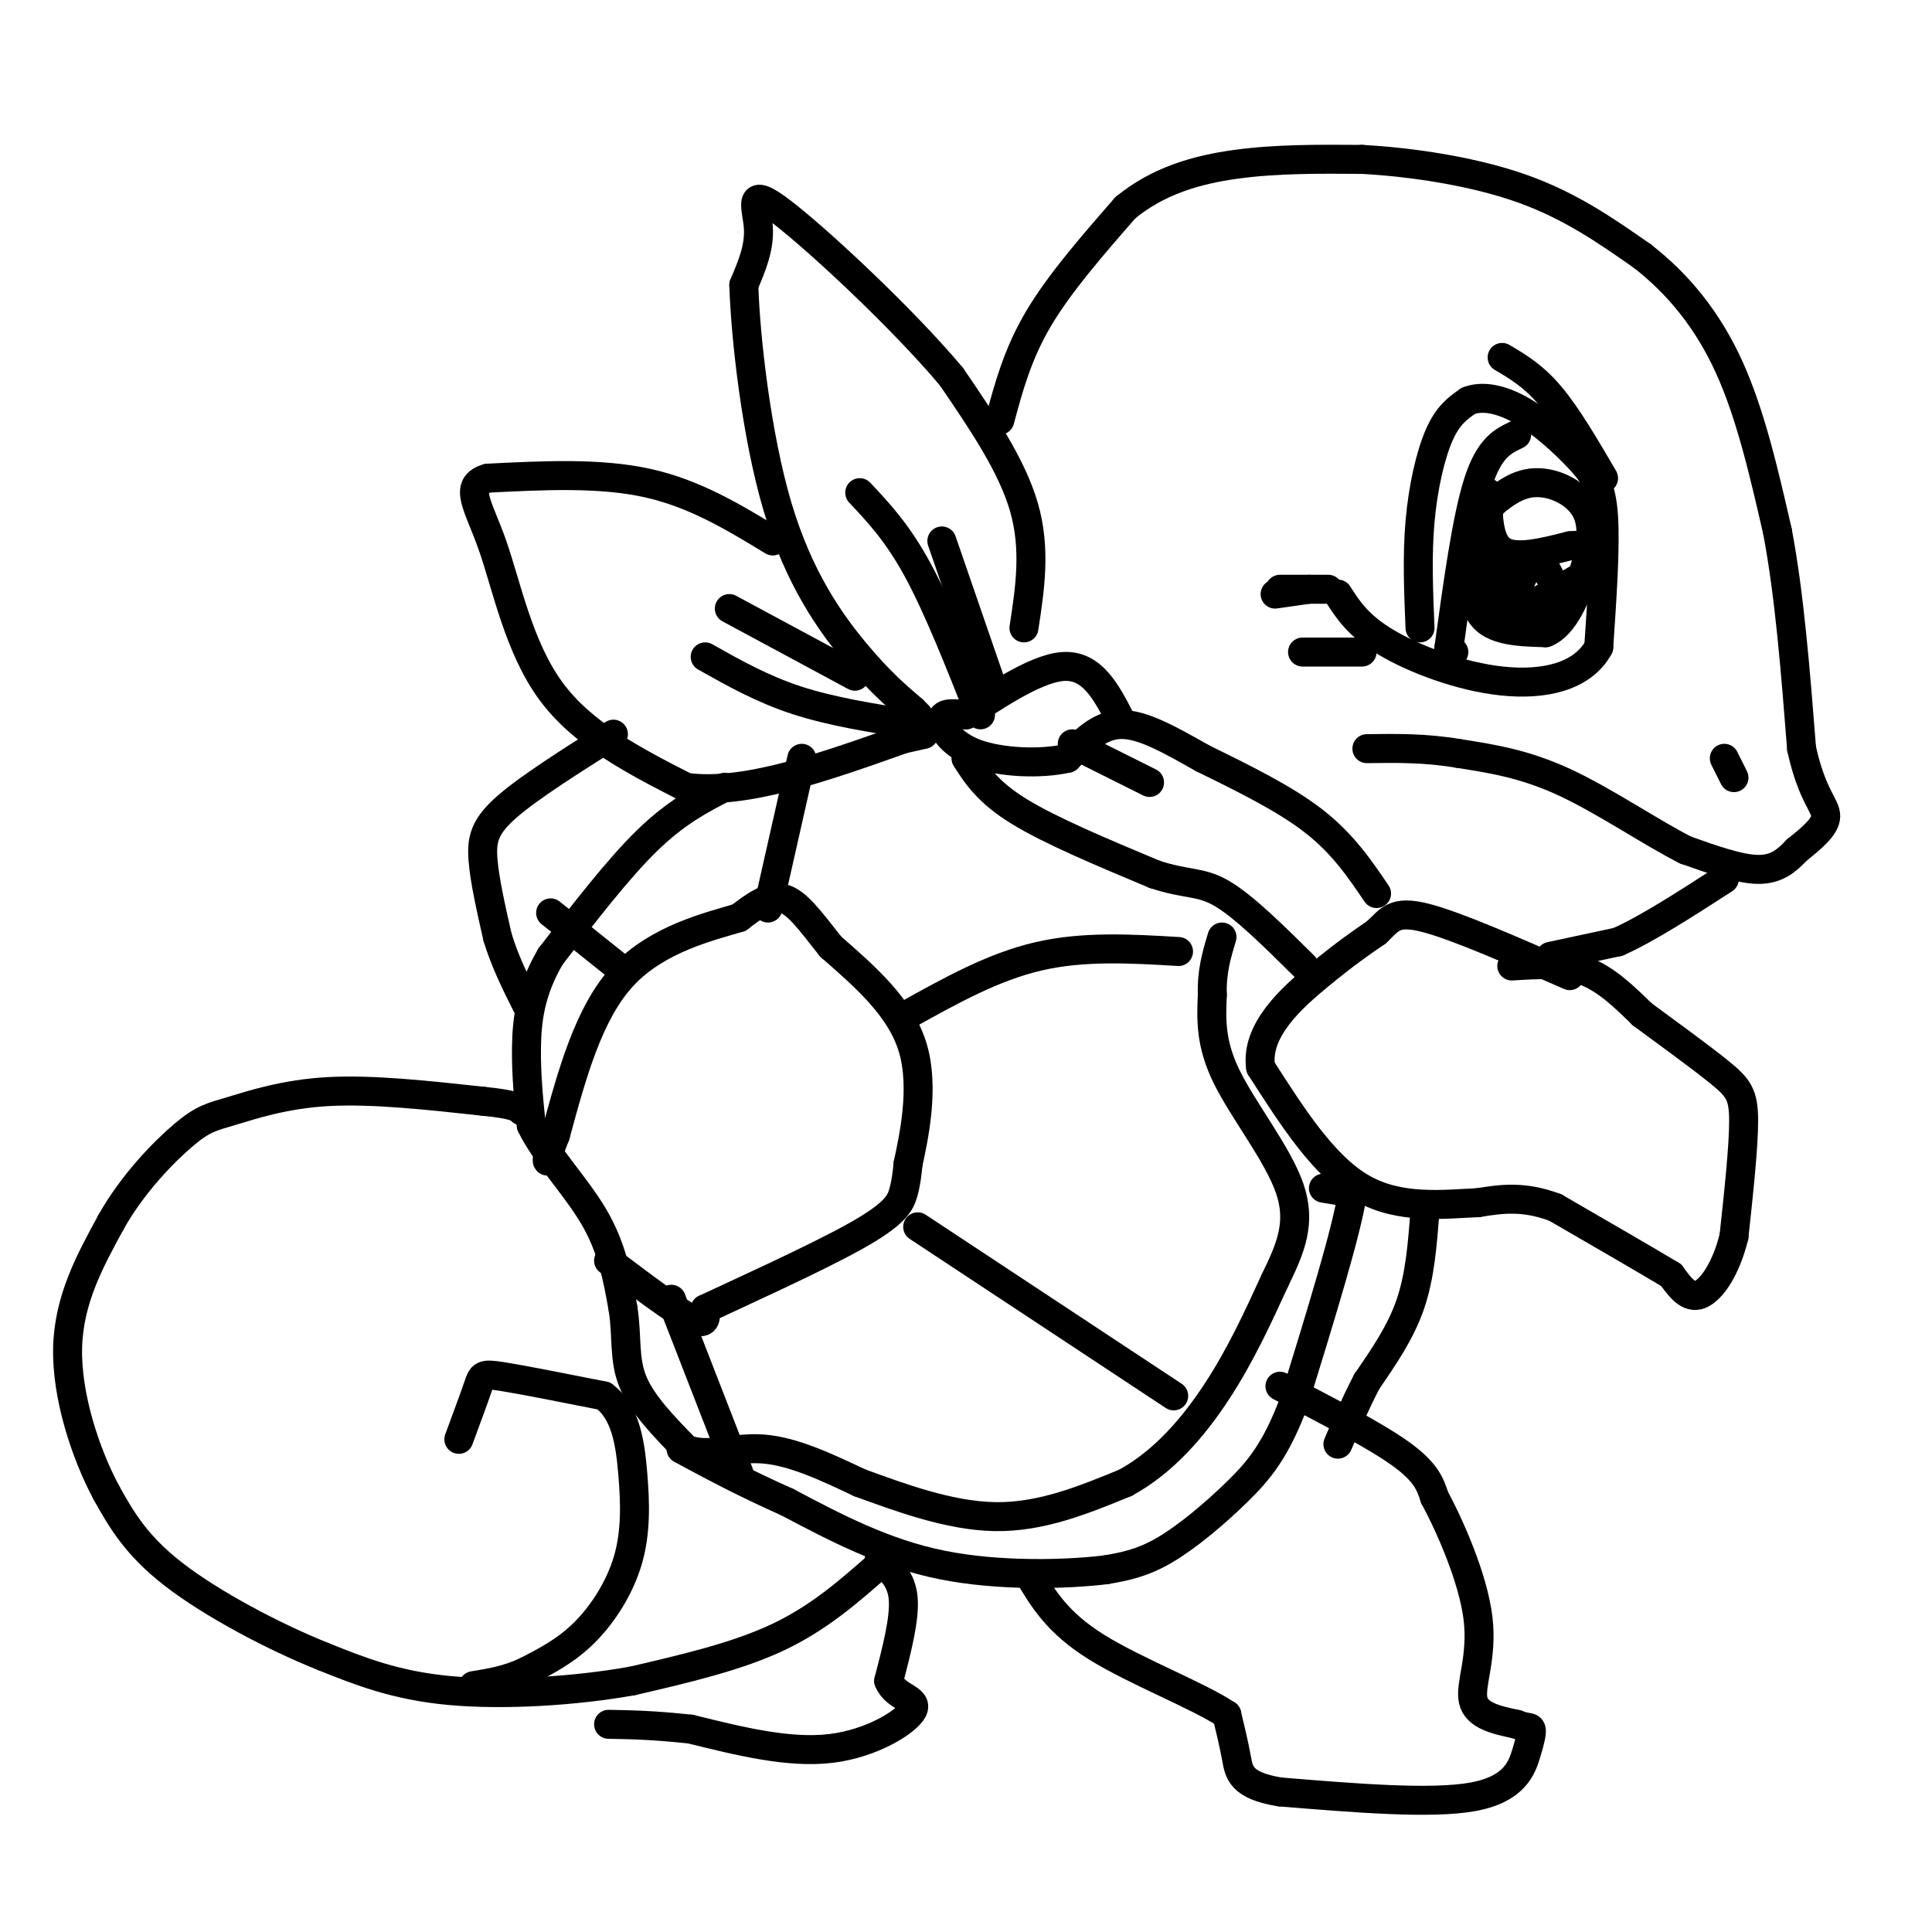 <svg viewBox='0 0 400 400' version='1.1' xmlns='http://www.w3.org/2000/svg' xmlns:xlink='http://www.w3.org/1999/xlink'><g fill='none' stroke='#000000' stroke-width='6' stroke-linecap='round' stroke-linejoin='round'><path d='M207,87c1.833,-6.833 3.667,-13.667 8,-21c4.333,-7.333 11.167,-15.167 18,-23'/><path d='M233,43c6.756,-5.533 14.644,-7.867 23,-9c8.356,-1.133 17.178,-1.067 26,-1'/><path d='M282,33c10.267,0.556 22.933,2.444 33,6c10.067,3.556 17.533,8.778 25,14'/><path d='M340,53c7.444,5.778 13.556,13.222 18,23c4.444,9.778 7.222,21.889 10,34'/><path d='M368,110c2.500,13.167 3.750,29.083 5,45'/><path d='M373,155c2.156,9.800 5.044,11.800 5,14c-0.044,2.200 -3.022,4.600 -6,7'/><path d='M372,176c-2.044,2.156 -4.156,4.044 -8,4c-3.844,-0.044 -9.422,-2.022 -15,-4'/><path d='M349,176c-6.911,-3.467 -16.689,-10.133 -25,-14c-8.311,-3.867 -15.156,-4.933 -22,-6'/><path d='M302,156c-6.833,-1.167 -12.917,-1.083 -19,-1'/><path d='M321,198c0.000,0.000 14.000,-3.000 14,-3'/><path d='M335,195c6.000,-2.667 14.000,-7.833 22,-13'/><path d='M313,200c5.250,-0.333 10.500,-0.667 15,1c4.500,1.667 8.250,5.333 12,9'/><path d='M340,210c5.155,3.798 12.042,8.792 16,12c3.958,3.208 4.988,4.631 5,10c0.012,5.369 -0.994,14.685 -2,24'/><path d='M359,256c-1.600,6.578 -4.600,11.022 -7,12c-2.400,0.978 -4.200,-1.511 -6,-4'/><path d='M346,264c-5.000,-3.000 -14.500,-8.500 -24,-14'/><path d='M322,250c-6.667,-2.500 -11.333,-1.750 -16,-1'/><path d='M306,249c-6.889,0.289 -16.111,1.511 -24,-3c-7.889,-4.511 -14.444,-14.756 -21,-25'/><path d='M261,221c-1.133,-7.711 6.533,-14.489 12,-19c5.467,-4.511 8.733,-6.756 12,-9'/><path d='M285,193c2.756,-2.600 3.644,-4.600 10,-3c6.356,1.600 18.178,6.800 30,12'/><path d='M285,185c-3.500,-5.167 -7.000,-10.333 -13,-15c-6.000,-4.667 -14.500,-8.833 -23,-13'/><path d='M249,157c-6.867,-3.889 -12.533,-7.111 -17,-7c-4.467,0.111 -7.733,3.556 -11,7'/><path d='M221,157c-5.524,1.262 -13.833,0.917 -19,-1c-5.167,-1.917 -7.190,-5.405 -7,-7c0.190,-1.595 2.595,-1.298 5,-1'/><path d='M200,148c4.689,-2.867 13.911,-9.533 20,-10c6.089,-0.467 9.044,5.267 12,11'/><path d='M200,157c2.250,3.500 4.500,7.000 11,11c6.500,4.000 17.250,8.500 28,13'/><path d='M239,181c6.711,2.244 9.489,1.356 14,4c4.511,2.644 10.756,8.822 17,15'/><path d='M222,154c0.000,0.000 16.000,8.000 16,8'/><path d='M212,130c1.250,-8.167 2.500,-16.333 0,-25c-2.500,-8.667 -8.750,-17.833 -15,-27'/><path d='M197,78c-9.976,-11.905 -27.417,-28.167 -35,-34c-7.583,-5.833 -5.310,-1.238 -5,3c0.310,4.238 -1.345,8.119 -3,12'/><path d='M154,59c0.310,10.619 2.583,31.167 7,46c4.417,14.833 10.976,23.952 16,30c5.024,6.048 8.512,9.024 12,12'/><path d='M189,147c2.000,2.000 1.000,1.000 0,0'/><path d='M203,148c-4.417,-11.167 -8.833,-22.333 -13,-30c-4.167,-7.667 -8.083,-11.833 -12,-16'/><path d='M205,141c0.000,0.000 -10.000,-29.000 -10,-29'/><path d='M160,112c-8.083,-4.917 -16.167,-9.833 -26,-12c-9.833,-2.167 -21.417,-1.583 -33,-1'/><path d='M101,99c-5.262,1.464 -1.917,5.625 1,14c2.917,8.375 5.405,20.964 12,30c6.595,9.036 17.298,14.518 28,20'/><path d='M142,163c12.167,1.667 28.583,-4.167 45,-10'/><path d='M187,153c7.500,-1.667 3.750,-0.833 0,0'/><path d='M189,150c-8.417,-1.333 -16.833,-2.667 -24,-5c-7.167,-2.333 -13.083,-5.667 -19,-9'/><path d='M177,140c0.000,0.000 -26.000,-14.000 -26,-14'/><path d='M127,152c-8.667,5.467 -17.333,10.933 -22,15c-4.667,4.067 -5.333,6.733 -5,11c0.333,4.267 1.667,10.133 3,16'/><path d='M103,194c1.500,5.000 3.750,9.500 6,14'/><path d='M150,163c-5.000,2.583 -10.000,5.167 -16,11c-6.000,5.833 -13.000,14.917 -20,24'/><path d='M114,198c-4.267,7.244 -4.933,13.356 -5,19c-0.067,5.644 0.467,10.822 1,16'/><path d='M110,233c2.778,5.867 9.222,12.533 13,19c3.778,6.467 4.889,12.733 6,19'/><path d='M129,271c0.889,5.667 0.111,10.333 2,15c1.889,4.667 6.444,9.333 11,14'/><path d='M142,300c4.378,1.867 9.822,-0.467 16,0c6.178,0.467 13.089,3.733 20,7'/><path d='M178,307c8.133,2.956 18.467,6.844 28,7c9.533,0.156 18.267,-3.422 27,-7'/><path d='M233,307c7.889,-4.289 14.111,-11.511 19,-19c4.889,-7.489 8.444,-15.244 12,-23'/><path d='M264,265c3.274,-6.690 5.458,-11.917 3,-19c-2.458,-7.083 -9.560,-16.024 -13,-23c-3.440,-6.976 -3.220,-11.988 -3,-17'/><path d='M251,206c-0.167,-4.833 0.917,-8.417 2,-12'/><path d='M274,246c0.000,0.000 6.000,1.000 6,1'/><path d='M280,247c-1.000,7.333 -6.500,25.167 -12,43'/><path d='M268,290c-3.821,10.286 -7.375,14.500 -12,19c-4.625,4.500 -10.321,9.286 -15,12c-4.679,2.714 -8.339,3.357 -12,4'/><path d='M229,325c-8.000,0.978 -22.000,1.422 -34,-1c-12.000,-2.422 -22.000,-7.711 -32,-13'/><path d='M163,311c-9.000,-4.000 -15.500,-7.500 -22,-11'/><path d='M295,251c-0.500,6.583 -1.000,13.167 -3,19c-2.000,5.833 -5.500,10.917 -9,16'/><path d='M283,286c-2.500,4.833 -4.250,8.917 -6,13'/><path d='M265,287c9.833,5.083 19.667,10.167 25,14c5.333,3.833 6.167,6.417 7,9'/><path d='M297,310c3.286,6.095 8.000,16.833 9,25c1.000,8.167 -1.714,13.762 -1,17c0.714,3.238 4.857,4.119 9,5'/><path d='M314,357c2.085,0.844 2.796,0.453 3,1c0.204,0.547 -0.099,2.032 -1,5c-0.901,2.968 -2.400,7.419 -11,9c-8.600,1.581 -24.300,0.290 -40,-1'/><path d='M265,371c-8.133,-1.311 -8.467,-4.089 -9,-7c-0.533,-2.911 -1.267,-5.956 -2,-9'/><path d='M254,355c-5.689,-3.844 -18.911,-8.956 -27,-14c-8.089,-5.044 -11.044,-10.022 -14,-15'/><path d='M182,323c2.333,1.917 4.667,3.833 5,8c0.333,4.167 -1.333,10.583 -3,17'/><path d='M184,348c1.333,3.464 6.167,3.625 5,6c-1.167,2.375 -8.333,6.964 -17,8c-8.667,1.036 -18.833,-1.482 -29,-4'/><path d='M143,358c-7.667,-0.833 -12.333,-0.917 -17,-1'/><path d='M182,324c-6.250,5.500 -12.500,11.000 -21,15c-8.500,4.000 -19.250,6.500 -30,9'/><path d='M131,348c-11.956,2.156 -26.844,3.044 -38,2c-11.156,-1.044 -18.578,-4.022 -26,-7'/><path d='M67,343c-10.311,-4.111 -23.089,-10.889 -31,-17c-7.911,-6.111 -10.956,-11.556 -14,-17'/><path d='M22,309c-4.356,-8.156 -8.244,-20.044 -8,-30c0.244,-9.956 4.622,-17.978 9,-26'/><path d='M23,253c4.400,-7.866 10.901,-14.531 15,-18c4.099,-3.469 5.796,-3.742 10,-5c4.204,-1.258 10.915,-3.502 20,-4c9.085,-0.498 20.542,0.751 32,2'/><path d='M100,228c6.667,0.667 7.333,1.333 8,2'/><path d='M95,298c1.600,-4.333 3.200,-8.667 4,-11c0.800,-2.333 0.800,-2.667 5,-2c4.200,0.667 12.600,2.333 21,4'/><path d='M125,289c4.563,3.365 5.470,9.778 6,16c0.530,6.222 0.681,12.252 -1,18c-1.681,5.748 -5.195,11.214 -9,15c-3.805,3.786 -7.903,5.893 -12,8'/><path d='M109,346c-3.833,1.833 -7.417,2.417 -11,3'/><path d='M126,261c6.833,5.167 13.667,10.333 17,12c3.333,1.667 3.167,-0.167 3,-2'/><path d='M146,271c6.893,-3.238 22.625,-10.333 31,-15c8.375,-4.667 9.393,-6.905 10,-9c0.607,-2.095 0.804,-4.048 1,-6'/><path d='M188,241c1.133,-5.333 3.467,-15.667 1,-24c-2.467,-8.333 -9.733,-14.667 -17,-21'/><path d='M172,196c-4.467,-5.667 -7.133,-9.333 -10,-10c-2.867,-0.667 -5.933,1.667 -9,4'/><path d='M153,190c-6.111,1.822 -16.889,4.378 -24,12c-7.111,7.622 -10.556,20.311 -14,33'/><path d='M115,235c-2.500,6.333 -1.750,5.667 -1,5'/><path d='M129,201c0.000,0.000 -15.000,-12.000 -15,-12'/><path d='M159,188c0.000,0.000 7.000,-31.000 7,-31'/><path d='M188,210c8.833,-4.917 17.667,-9.833 27,-12c9.333,-2.167 19.167,-1.583 29,-1'/><path d='M190,254c0.000,0.000 53.000,35.000 53,35'/><path d='M139,269c0.000,0.000 14.000,36.000 14,36'/><path d='M294,130c-0.311,-7.444 -0.622,-14.889 0,-22c0.622,-7.111 2.178,-13.889 4,-18c1.822,-4.111 3.911,-5.556 6,-7'/><path d='M304,83c2.775,-1.131 6.713,-0.458 11,2c4.287,2.458 8.923,6.700 12,10c3.077,3.300 4.593,5.657 5,12c0.407,6.343 -0.297,16.671 -1,27'/><path d='M331,134c-3.369,6.119 -11.292,7.917 -20,7c-8.708,-0.917 -18.202,-4.548 -24,-8c-5.798,-3.452 -7.899,-6.726 -10,-10'/><path d='M314,90c-2.833,1.333 -5.667,2.667 -8,10c-2.333,7.333 -4.167,20.667 -6,34'/><path d='M300,134c-0.833,5.833 0.083,3.417 1,1'/><path d='M309,103c-2.417,9.167 -4.833,18.333 -3,23c1.833,4.667 7.917,4.833 14,5'/><path d='M320,131c3.837,-1.485 6.431,-7.697 8,-13c1.569,-5.303 2.115,-9.697 0,-13c-2.115,-3.303 -6.890,-5.515 -11,-5c-4.110,0.515 -7.555,3.758 -11,7'/><path d='M306,107c-2.167,2.333 -2.083,4.667 -2,7'/><path d='M308,102c0.083,5.083 0.167,10.167 3,12c2.833,1.833 8.417,0.417 14,-1'/><path d='M325,113c2.333,-0.167 1.167,-0.083 0,0'/><path d='M310,116c2.351,6.268 4.702,12.536 4,11c-0.702,-1.536 -4.456,-10.876 -6,-13c-1.544,-2.124 -0.877,2.967 0,6c0.877,3.033 1.965,4.010 3,4c1.035,-0.010 2.018,-1.005 3,-2'/><path d='M314,122c1.133,-2.000 2.467,-6.000 4,-6c1.533,0.000 3.267,4.000 5,8'/><path d='M319,116c-4.446,3.435 -8.893,6.869 -10,9c-1.107,2.131 1.125,2.958 6,1c4.875,-1.958 12.393,-6.702 13,-7c0.607,-0.298 -5.696,3.851 -12,8'/><path d='M316,127c-2.667,1.500 -3.333,1.250 -4,1'/><path d='M357,157c0.000,0.000 2.000,4.000 2,4'/><path d='M271,122c0.000,0.000 -7.000,1.000 -7,1'/><path d='M282,135c-5.333,0.000 -10.667,0.000 -12,0c-1.333,0.000 1.333,0.000 4,0'/><path d='M265,122c0.000,0.000 10.000,0.000 10,0'/><path d='M311,74c3.250,1.917 6.500,3.833 10,8c3.500,4.167 7.250,10.583 11,17'/></g>
</svg>